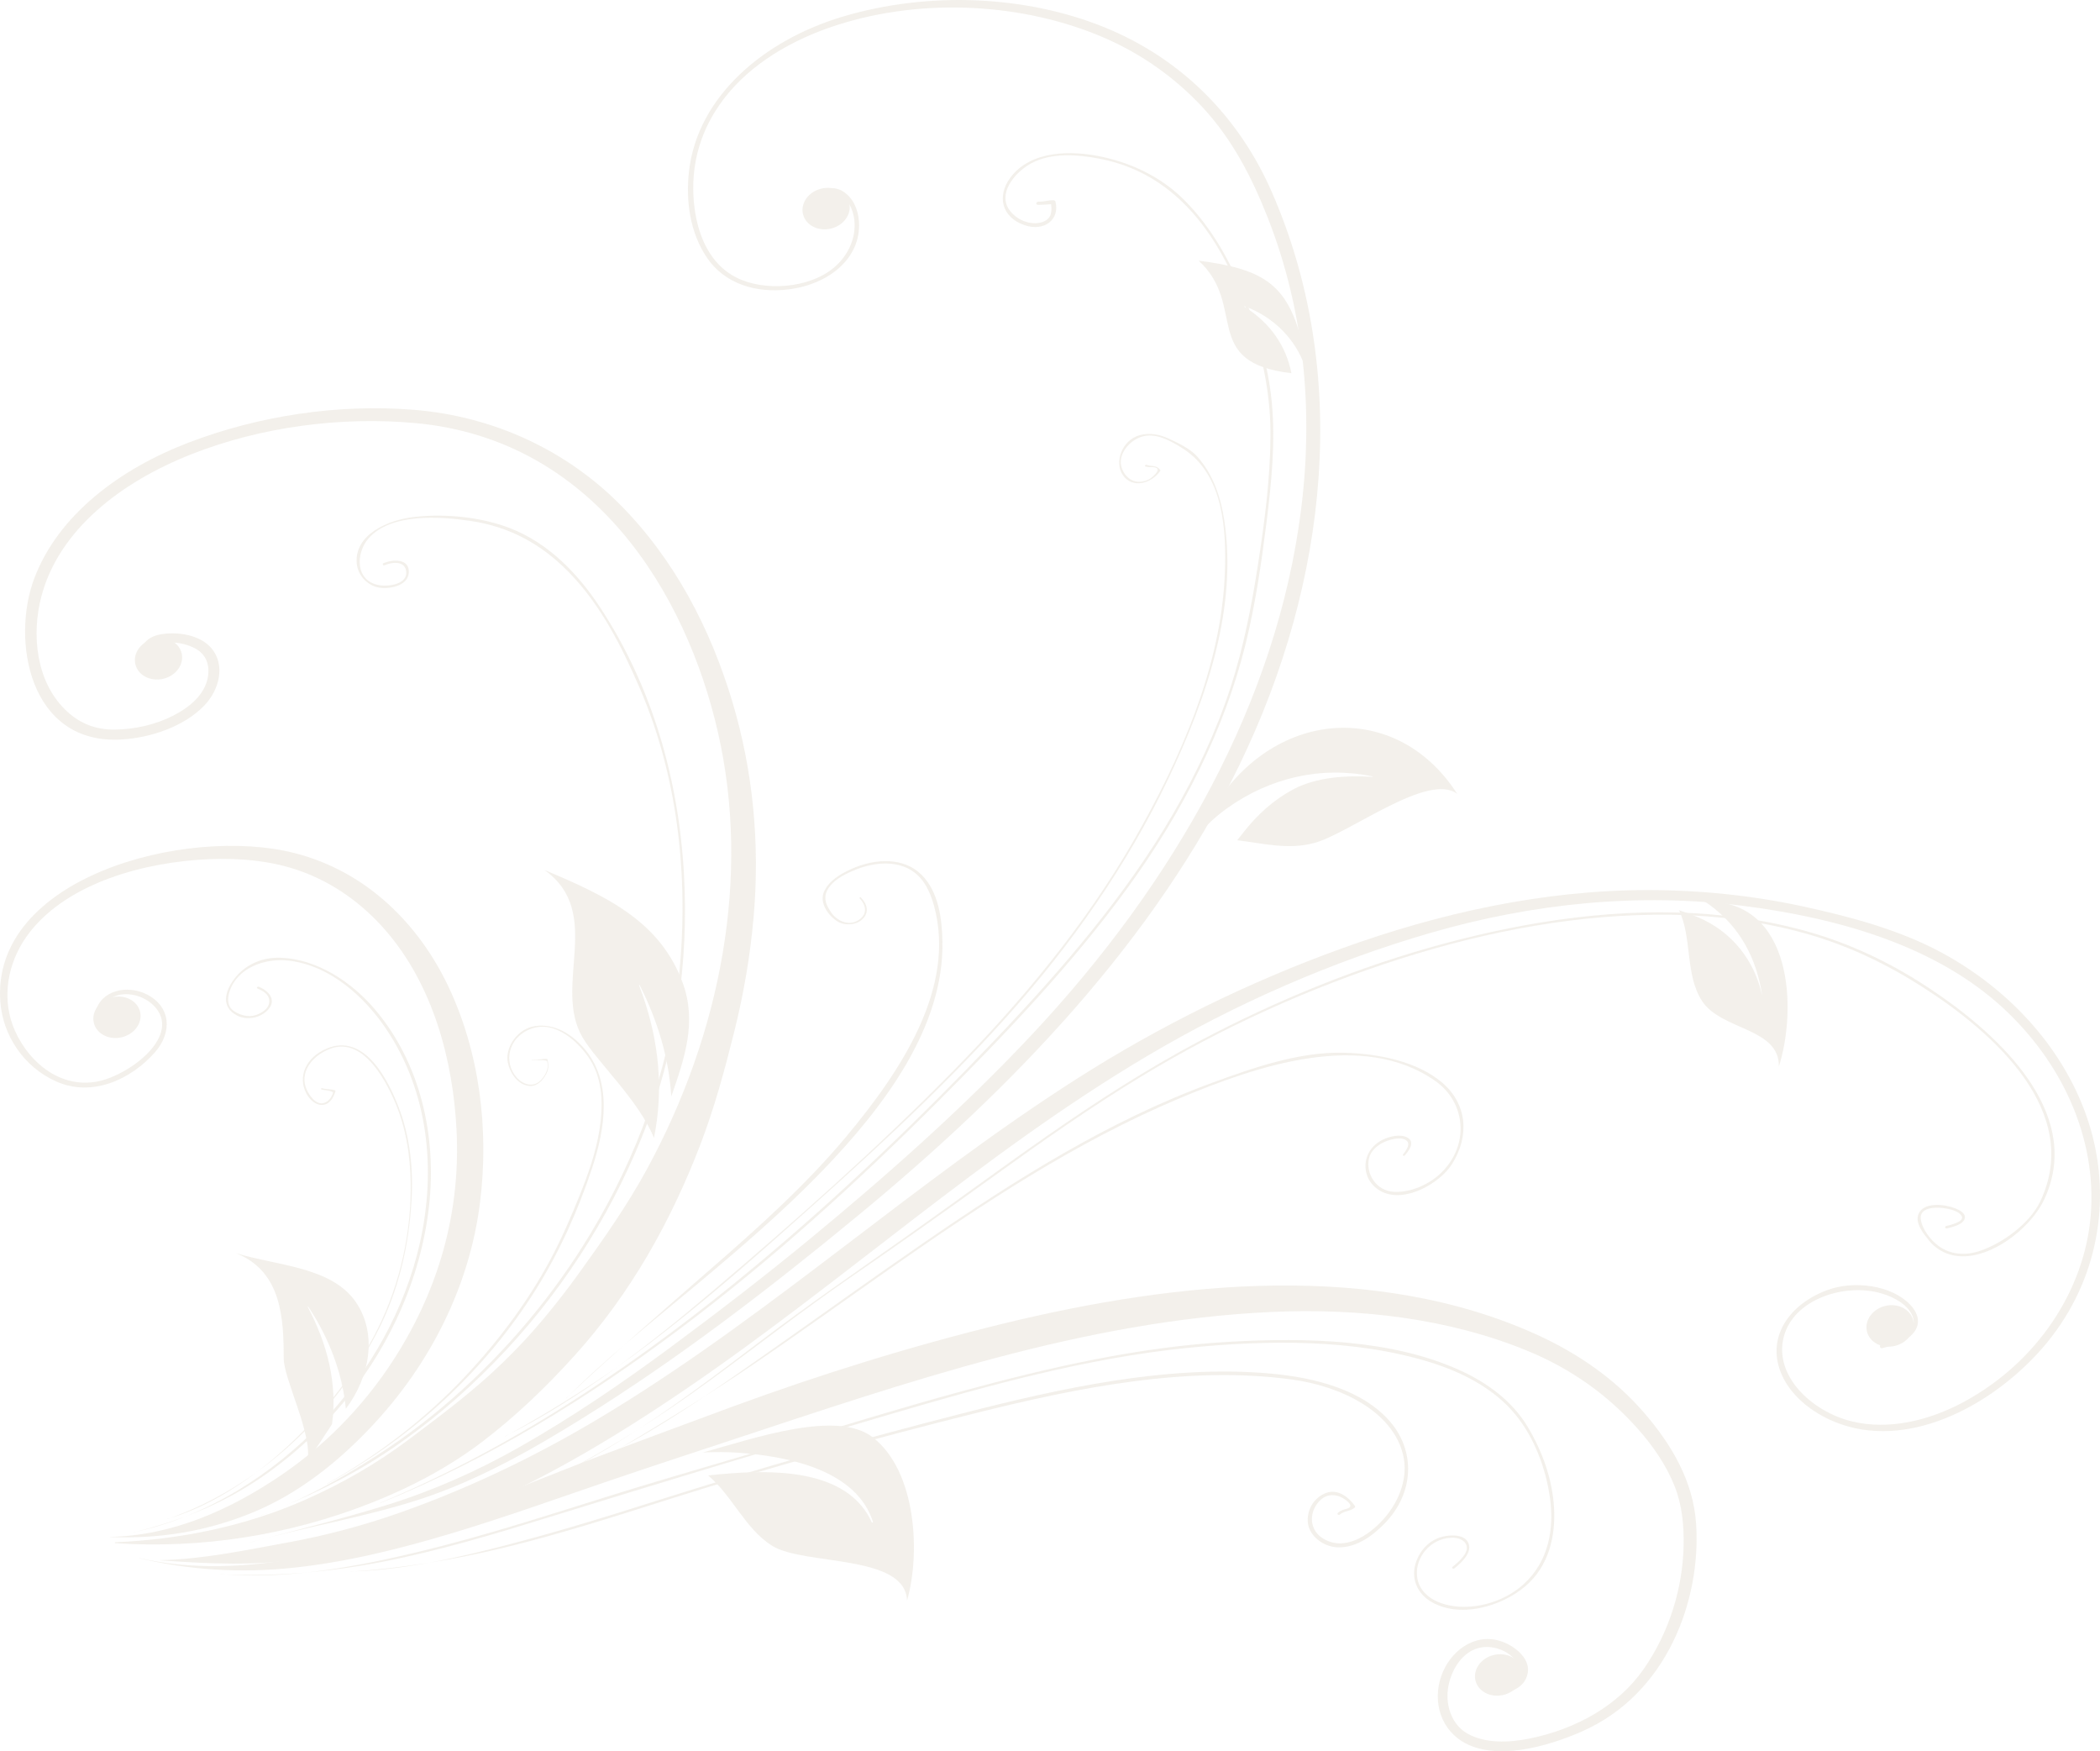 <?xml version="1.0" encoding="utf-8"?>
<!-- Generator: Adobe Illustrator 16.0.3, SVG Export Plug-In . SVG Version: 6.00 Build 0)  -->
<!DOCTYPE svg PUBLIC "-//W3C//DTD SVG 1.1//EN" "http://www.w3.org/Graphics/SVG/1.1/DTD/svg11.dtd">
<svg version="1.1" id="Layer_1" xmlns="http://www.w3.org/2000/svg" xmlns:xlink="http://www.w3.org/1999/xlink" x="0px" y="0px"
	 width="297.373px" height="247.922px" viewBox="0 0 297.373 247.922" enable-background="new 0 0 297.373 247.922"
	 xml:space="preserve">
<g opacity="0.2">
	
		<ellipse transform="matrix(0.973 -0.23 0.23 0.973 -3.648 27.746)" fill="#C2B59B" cx="117.006" cy="29.495" rx="3.368" ry="2.911"/>
	
		<ellipse transform="matrix(0.973 -0.23 0.23 0.973 -48.892 55.26)" fill="#C2B59B" cx="212.303" cy="237.096" rx="3.369" ry="2.91"/>
	<g>
		<g>
			<path fill="#C2B59B" d="M16.327,218.468c12.207,0.825,24.658-1.138,36.167-5.672c5.686-2.237,11.031-5.063,15.784-8.677
				c4.82-3.667,9.113-7.813,13.07-12.191c8.053-8.912,13.677-19.119,17.765-29.726c2.044-5.304,3.498-10.688,4.856-16.12
				c1.339-5.359,2.268-10.773,2.744-16.201c0.913-10.408-0.06-20.726-3.029-30.614C100.64,89.129,95.6,79.293,87.839,71.464
				c-7.471-7.535-17.71-12.546-29.399-13.46c-10.527-0.828-21.687,0.822-31.671,4.631C17.047,66.343,8.282,72.837,4.861,81.862
				c-3.299,8.701-0.763,23.558,12.28,22.832c4.183-0.233,8.876-1.825,11.739-4.759c2.254-2.31,3.074-5.896,0.993-8.245
				c-1.551-1.752-4.574-2.311-7.065-1.896c-2.301,0.38-3.463,2.057-2.084,3.723c0.543,0.655,1.641-0.281,1.105-0.93
				c-0.764-0.921,0.302-1.338,1.28-1.521c1.523-0.287,3.199,0.043,4.467,0.699c1.675,0.867,2.159,2.456,1.852,4.135
				c-0.446,2.433-2.536,4.203-4.891,5.41c-2.506,1.284-5.44,1.94-8.245,1.98c-2.963,0.04-5.251-1.02-7.129-2.891
				C5.096,96.353,4.459,89.81,5.845,84.493c2.479-9.523,11.344-16.263,21.193-20.16c9.961-3.938,21.348-5.402,31.846-4.43
				c25.146,2.337,38.27,24.049,42.772,43.729c4.67,20.399,0.485,42.569-10.073,61.94c-2.753,5.047-6.058,9.754-9.465,14.494
				c-1.677,2.33-3.438,4.615-5.313,6.836c-2.005,2.369-3.286,3.729-5.532,5.928c-4.105,4.017-8.736,7.46-13.387,10.959
				c-4.428,3.332-9.327,6.174-14.667,8.535c-8.467,3.742-17.665,5.612-26.882,6.014C16.241,218.343,16.234,218.461,16.327,218.468
				L16.327,218.468z"/>
		</g>
		<g>
			<path fill="#C2B59B" d="M19.73,220.604c7.148,1.683,14.32,2.138,21.858,1.337c7.577-0.802,15.03-2.669,22.323-4.855
				c7.323-2.192,14.502-4.772,21.726-7.235c5.881-2.005,11.789-3.946,17.69-5.893c24.919-8.224,50.213-16.997,76.637-18.218
				c12.582-0.579,25.184,0.913,36.34,5.502c6.236,2.56,11.402,6.293,15.609,11.027c2.171,2.439,4.06,5.19,5.232,8.154
				c1.053,2.653,1.322,5.533,1.265,8.388c-0.127,5.98-1.991,12.229-5.667,17.498c-3.611,5.176-9.598,8.493-16.165,9.823
				c-2.911,0.59-6.253,0.708-8.746-0.688c-1.915-1.071-2.778-3.125-2.858-5.101c-0.143-3.366,2.457-8.297,7.086-6.953
				c1.515,0.438,2.986,1.618,3.091,3.104c0.122,1.676-1.964,2.428-3.513,2.672c-0.416,0.064-0.363,0.655,0.049,0.638
				c2.16-0.083,4.229-0.832,4.643-2.901c0.386-1.938-1.49-3.593-3.229-4.341c-3.787-1.638-7.312,0.813-8.74,4.04
				c-1.566,3.539-0.736,7.795,2.691,9.928c4.648,2.889,12.143,0.716,16.963-1.407c12.094-5.325,16.888-18.653,16.164-29.413
				c-0.4-5.97-3.432-11.167-7.396-15.743c-4.083-4.712-9.239-8.333-15.237-11.052c-22.806-10.336-50.566-7.607-75.504-1.523
				c-12.942,3.158-25.765,7.146-38.241,11.718c-5.713,2.094-11.406,4.241-17.11,6.353c-7.104,2.63-14.073,5.565-21.151,8.247
				c-14.261,5.402-30.794,10.302-45.802,6.871C19.722,220.577,19.713,220.598,19.73,220.604L19.73,220.604z"/>
		</g>
		<g>
			<path fill="#C2B59B" d="M15.561,217.601c7.01,0.28,13.664-0.779,20.228-3.479c6.534-2.689,12.071-7.162,16.682-12.028
				c8.676-9.153,14.052-20.306,15.499-31.823c1.307-10.373-0.053-21.334-4.522-30.709c-4.067-8.533-11.371-16.18-21.829-18.816
				c-15.286-3.851-42.972,3.48-41.566,21.171c0.366,4.607,3.246,9.114,7.914,11.189c5.062,2.249,10.529-0.245,13.958-4.113
				c2.524-2.848,2.281-6.533-1.206-8.253c-2.714-1.339-6.399-0.565-7.179,2.469c-0.084,0.33-0.117,0.663-0.141,0.994
				c-0.028,0.42,0.71,0.42,0.74,0.002c0.128-1.776,1.189-3.285,3.355-3.441c1.807-0.13,3.596,0.729,4.595,1.956
				c3.457,4.235-4.175,9.759-8.593,10.442c-6.156,0.955-10.731-4.398-11.993-8.938c-1.132-4.081-0.11-8.632,2.705-12.245
				c5.508-7.063,16.384-9.955,25.333-10.344c4.399-0.189,8.864,0.219,12.869,1.631c4.886,1.726,8.913,4.72,12.078,8.326
				c6.861,7.816,9.696,18.594,10.169,28.574c0.51,10.743-2.123,21.199-8.085,30.995c-4.125,6.776-9.762,12.921-16.73,17.658
				c-7.128,4.848-15.338,8.583-24.278,8.757C15.545,217.577,15.544,217.6,15.561,217.601L15.561,217.601z"/>
		</g>
		<g>
			<path fill="#C2B59B" d="M22.689,220.901c6.813,0.479,13.626,0.843,20.503-0.274c6.53-1.061,13.095-2.753,19.27-5.102
				c12.524-4.763,23.993-11.6,34.819-18.981c22.232-15.16,41.885-33.262,65.257-47.096c12.363-7.318,26.033-13.322,40.036-17.379
				c14.448-4.188,29.465-5.709,44.128-3.846c13.737,1.742,27.438,5.705,36.957,14.494c8.292,7.658,13.29,18.328,12.4,29.348
				c-0.848,10.473-7.502,20.779-18.039,26.44c-4.813,2.584-10.559,4.021-15.862,2.702c-5.571-1.388-10.992-6.405-9.567-11.941
				c1.373-5.357,8.674-7.699,13.892-6.141c1.833,0.547,3.901,1.698,4.422,3.438c0.649,2.189-2.622,3.332-4.473,3.789
				c-0.37,0.094-0.253,0.596,0.119,0.502c1.732-0.429,4.06-1.143,4.812-2.781c0.582-1.271-0.008-2.473-0.908-3.408
				c-2.593-2.699-7.888-3.446-11.717-2.021c-5.23,1.952-8.305,6.33-6.775,11.076c1.455,4.525,6.524,7.838,11.693,8.655
				c10.389,1.639,21.231-5.754,26.902-13.165c6.938-9.068,8.373-20.311,5.236-30.203c-3.203-10.094-10.914-18.803-20.942-24.195
				c-5.903-3.174-12.832-5.042-19.606-6.504c-7.112-1.535-14.494-2.303-21.932-2.301c-14.732,0.004-29.441,3.243-43.322,8.267
				c-13.252,4.792-25.779,10.975-37.47,18.425C129.7,167.249,110,185.339,86.887,199.551c-9.466,5.823-19.488,10.784-30.125,14.547
				c-5.257,1.861-10.672,3.3-16.165,4.297c-5.956,1.084-11.85,2.343-17.905,2.48C22.673,220.875,22.671,220.9,22.689,220.901
				L22.689,220.901z"/>
		</g>
		<g>
			<path fill="#C2B59B" d="M35.371,218.396c8.029-2.292,16.301-3.581,24.247-6.193c8.14-2.677,15.639-6.935,22.773-11.36
				c13.864-8.604,26.793-18.598,39.179-28.813c22.238-18.343,41.949-39.048,53.911-63.673c12.676-26.105,15.789-55.742,4.564-81.289
				c-4.47-10.176-12.436-18.701-23.818-23.271c-11.101-4.455-24.722-5.048-36.823-1.463C108.166,5.665,98.78,13.666,97.569,24.219
				c-0.485,4.246,0.139,8.806,2.614,12.371c2.438,3.51,6.748,4.965,11.493,4.376c5.623-0.698,10.258-4.351,9.962-9.532
				c-0.094-1.62-0.728-3.338-2.213-4.307c-1.491-0.977-3.35-0.348-4.705,0.686c-0.298,0.229,0.099,0.591,0.396,0.363
				c2.509-1.914,4.818-0.64,5.593,1.732c0.896,2.727-0.162,5.908-2.602,7.965c-3.572,3.008-9.941,3.396-13.842,1.414
				c-4.386-2.235-5.841-7.266-6.069-11.538c-0.256-4.847,1.103-9.563,4.296-13.745c3.817-4.996,9.725-8.432,16.013-10.449
				c12.387-3.979,26.646-3.061,37.863,1.795c5.409,2.343,10.079,5.721,13.872,9.786c4.301,4.612,7.095,10.104,9.316,15.769
				c5.095,13.004,6.448,27.076,4.703,41.084c-3.4,27.327-17.947,52.969-38.2,74.549c-9.686,10.316-20.443,19.859-31.546,29.004
				c-6.298,5.186-12.796,10.181-19.389,15.065c-6.92,5.128-14.081,10.017-21.676,14.319c-5.933,3.359-12.099,6.095-18.691,8.145
				c-6.385,1.984-12.933,3.57-19.392,5.305C35.347,218.379,35.353,218.405,35.371,218.396L35.371,218.396z"/>
		</g>
		
			<ellipse transform="matrix(0.973 -0.23 0.23 0.973 -32.729 7.699)" fill="#C2B59B" cx="16.612" cy="144.029" rx="3.368" ry="2.911"/>
		
			<ellipse transform="matrix(0.973 -0.23 0.23 0.973 -20.878 7.686)" fill="#C2B59B" cx="22.48" cy="93.265" rx="3.368" ry="2.915"/>
		
			<ellipse transform="matrix(0.973 -0.231 0.231 0.973 -36.097 66.737)" fill="#C2B59B" cx="267.574" cy="187.855" rx="3.368" ry="2.912"/>
		<g>
			<path fill="#C2B59B" d="M53.835,212.799c15.476-6.24,29.511-14.964,42.515-24.729c13.05-9.803,25.029-20.69,36.354-32.013
				c9.685-9.679,19.144-19.607,27.03-30.455c7.78-10.705,13.681-22.33,16.685-34.561c1.376-5.623,2.209-11.353,2.92-17.028
				c0.707-5.632,1.285-11.378,0.762-16.971c-0.466-5.022-1.91-9.983-3.74-14.671c-1.963-5.027-4.625-9.959-8.563-13.952
				c-3.081-3.124-7.111-5.216-11.748-6.222c-4.338-0.94-10.09-0.924-12.97,2.946c-1.949,2.618-1.24,5.622,1.997,6.733
				c2.78,0.955,5.034-0.784,4.382-3.336c-0.024-0.094-0.137-0.184-0.248-0.19c-0.736-0.038-1.418,0.237-2.148,0.198
				c-0.325-0.015-0.451,0.41-0.119,0.45c0.216,0.024,1.896-0.075,1.894-0.089c0.073,0.426,0.073,0.879-0.018,1.311
				c-0.172,0.809-0.947,1.248-1.81,1.352c-1.856,0.226-3.716-0.943-4.374-2.359c-1.044-2.264,1.246-4.947,3.453-6.122
				c2.852-1.519,6.552-1.202,9.516-0.644c12.838,2.407,18.671,14.09,21.868,24.206c1.549,4.89,2.47,9.91,2.436,15.077
				c-0.036,6.082-0.841,12.211-1.783,18.277c-0.91,5.854-2.033,11.676-3.907,17.41c-2.013,6.16-4.817,12.15-8.167,17.908
				c-6.66,11.452-15.595,21.844-25.015,31.736c-10.655,11.188-21.88,22.009-33.936,32.061c-15.88,13.241-33.57,25.388-53.274,33.643
				C53.804,212.777,53.813,212.807,53.835,212.799L53.835,212.799z"/>
		</g>
		<g>
			<path fill="#C2B59B" d="M36.943,214.548c6.331-2.479,12.225-5.252,17.816-8.969c5.562-3.695,10.615-7.987,15.169-12.627
				c9.216-9.396,16.255-20.372,20.932-31.894c4.922-12.127,6.692-24.808,5.993-37.33c-0.743-13.301-4.447-26.449-11.881-37.751
				c-2.99-4.549-7.179-9.071-12.802-11.223c-4.016-1.536-8.954-2.063-13.417-1.579c-3.906,0.422-8.567,2.537-8.24,6.564
				c0.142,1.742,1.643,3.453,3.738,3.509c1.752,0.046,3.768-0.671,3.636-2.48c-0.122-1.657-2.2-1.606-3.555-1.049
				c-0.217,0.092-0.116,0.396,0.105,0.304c1.305-0.539,2.98-0.572,3.091,0.951c0.125,1.732-2.465,2.109-3.861,1.864
				c-3.414-0.597-3.291-4.575-1.465-6.634c3.189-3.6,10.151-3.086,14.39-2.463c5.69,0.836,10.118,3.383,13.819,7.121
				c4.65,4.698,7.667,10.738,10.184,16.57c5.63,13.042,7.059,27.875,5.412,42.08c-1.414,12.168-5.753,24.113-12.397,35.149
				c-5.128,8.516-11.702,16.438-19.51,23.296c-3.889,3.415-8.123,6.526-12.624,9.289c-4.535,2.785-9.45,5.447-14.542,7.276
				C36.917,214.531,36.926,214.555,36.943,214.548L36.943,214.548z"/>
		</g>
		<g>
			<path fill="#C2B59B" d="M18.906,216.948c5.746-1.453,11.029-3.391,16.028-6.452c4.876-2.988,9.149-6.733,12.773-10.867
				c7.348-8.384,11.886-18.614,13.044-28.854c1.113-9.836-1.153-20.294-7.77-28.004c-3.051-3.557-7.948-7.045-13.365-7.182
				c-2.606-0.066-4.969,1.031-6.45,3.004c-1.367,1.821-1.873,3.998,0.407,5.177c1.461,0.755,3.473,0.317,4.497-0.954
				c1.09-1.355-0.102-2.59-1.431-3.126c-0.19-0.078-0.349,0.19-0.159,0.267c0.998,0.403,1.824,1.012,1.62,2.09
				c-0.15,0.79-1.016,1.35-1.799,1.63c-1.108,0.399-2.296,0.04-3.151-0.522c-0.964-0.635-0.967-1.749-0.664-2.723
				c1.043-3.35,4.926-4.85,8.432-4.433c6,0.714,10.803,5.308,13.695,9.569c6.042,8.904,7.195,19.971,4.836,30.438
				c-2.067,9.179-6.928,18.048-13.865,25.397c-6.768,7.175-16.4,13.4-26.688,15.521C18.88,216.928,18.887,216.953,18.906,216.948
				L18.906,216.948z"/>
		</g>
		<g>
			<path fill="#C2B59B" d="M23.654,215.075c13.347-4.666,23.729-14.988,29.672-26.309c3.136-5.973,4.6-12.494,4.954-18.892
				c0.254-4.556-0.231-9.032-1.877-13.251c-1.293-3.318-4.654-10.541-10.188-8.156c-2.852,1.23-4.093,3.88-2.852,6.299
				c0.36,0.702,1.139,1.63,2.134,1.654c1.212,0.033,1.735-1.063,2.012-1.938c0.017-0.049-0.014-0.106-0.066-0.124
				c-0.585-0.196-1.228-0.104-1.814-0.302c-0.13-0.046-0.237,0.13-0.107,0.176c0.257,0.093,1.738,0.195,1.635,0.496
				c-0.194,0.564-0.569,1.18-1.231,1.403c-1.193,0.407-2.162-1.132-2.488-1.849c-1.076-2.363,0.633-4.758,3.249-5.779
				c4.251-1.664,7.185,3.32,8.494,5.896c1.854,3.646,2.712,7.511,2.921,11.571c0.357,6.963-1.012,14.379-4.073,21.02
				c-2.789,6.048-7.04,11.674-12.048,16.563c-4.938,4.826-11.299,9.473-18.334,11.497C23.629,215.059,23.638,215.083,23.654,215.075
				L23.654,215.075z"/>
		</g>
		<g>
			<path fill="#C2B59B" d="M79.662,208.549c7.35-3.87,14.165-8.229,20.783-13.052c6.67-4.861,13.14-9.94,19.962-14.637
				c6.852-4.712,13.615-9.498,20.346-14.354c6.775-4.891,13.625-9.716,20.834-14.092c11.404-6.923,23.824-12.573,36.723-16.682
				c12.373-3.938,25.413-6.407,38.32-6.228c6.439,0.092,12.816,0.93,18.855,2.6c6.076,1.679,11.552,4.313,16.635,7.55
				c10.24,6.517,22.821,17.751,16.782,30.454c-1.429,3.008-5.234,5.899-8.634,7.014c-2.034,0.668-4.096,0.459-5.695-0.686
				c-1.191-0.848-2.384-2.416-2.576-3.814c-0.27-1.926,2.665-1.768,3.968-1.459c0.641,0.15,1.554,0.445,1.831,1.018
				c0.383,0.803-1.688,1.26-2.209,1.389c-0.26,0.063-0.139,0.398,0.114,0.336c0.808-0.197,2.402-0.561,2.533-1.492
				c0.099-0.688-0.801-1.123-1.377-1.355c-1.421-0.57-4.5-0.971-5.2,0.854c-0.492,1.281,0.759,2.784,1.494,3.695
				c1.273,1.578,3.204,2.427,5.488,2.222c4.406-0.392,9.123-4.423,10.791-7.929c5.526-11.627-5.216-22.266-14.332-28.698
				c-4.746-3.349-9.92-6.201-15.629-8.214c-5.557-1.961-11.519-3.086-17.571-3.57c-12.409-0.991-25.181,0.879-37.328,4.145
				c-12.104,3.254-23.794,8.032-34.743,13.834c-15.009,7.956-28.13,18.252-41.792,27.877c-6.793,4.785-13.608,9.477-20.203,14.48
				c-6.496,4.928-12.994,9.873-20.004,14.213c-2.634,1.633-5.353,3.227-8.182,4.563C79.631,208.537,79.644,208.559,79.662,208.549
				L79.662,208.549z"/>
		</g>
		<g>
			<path fill="#C2B59B" d="M71.514,203.373c7.175-3.979,13.983-8.26,20.431-13.155c6.565-4.984,12.766-10.317,18.866-15.734
				c10.989-9.756,21.927-19.609,31.604-30.385c9.328-10.385,17.214-21.661,22.984-33.764c5.538-11.613,9.824-24.332,7.973-36.631
				c-0.494-3.279-1.574-6.592-3.908-9.148c-0.944-1.031-2.649-1.861-3.979-2.47c-1.241-0.565-2.663-0.876-4.088-0.481
				c-2.566,0.711-3.633,3.881-2.389,5.664c1.373,1.967,4.064,1.179,5.302-0.615c0.025-0.037,0.021-0.094-0.007-0.127
				c-0.617-0.75-1.082-0.424-1.945-0.719c-0.173-0.059-0.315,0.176-0.143,0.235c0.342,0.118,0.658,0.073,1.031,0.091
				c1.627,0.086-0.137,1.456-0.289,1.57c-0.346,0.254-0.777,0.389-1.199,0.463c-1.795,0.316-2.969-1.3-3.045-2.639
				c-0.094-1.752,1.716-3.652,3.687-3.852c1.885-0.188,3.788,0.988,5.17,1.871c5.802,3.717,6.11,11.773,5.868,17.758
				c-0.523,12.98-6.207,26.067-12.984,37.839c-6.814,11.832-15.795,22.642-25.711,32.712
				c-10.592,10.757-22.078,20.953-33.724,30.832c-8.977,7.611-18.666,15.244-29.521,20.664
				C71.483,203.361,71.496,203.379,71.514,203.373L71.514,203.373z"/>
		</g>
		<g>
			<path fill="#C2B59B" d="M46.279,210.097c12.401-6.736,22.559-16.313,29.574-27.493c3.42-5.455,6.033-11.313,7.989-17.225
				c1.868-5.646,2.947-12.363-1.234-17.08c-1.592-1.795-3.961-3.435-6.814-3.039c-2.447,0.34-4.144,2.845-3.927,4.842
				c0.16,1.469,1.293,3.523,3.18,3.646c0.713,0.044,1.414-0.447,1.804-0.951c0.808-1.037,0.942-1.694,0.664-2.85
				c-0.003-0.015-0.018-0.026-0.033-0.026c-0.728-0.061-1.402,0.197-2.135,0.14c-0.047-0.003-0.065,0.062-0.016,0.063
				c0.44,0.041,2.083-0.193,2.169,0.182c0.194,0.867-0.049,1.441-0.58,2.215c-1.063,1.541-2.7,1.18-3.721,0.051
				c-1.962-2.158-1.259-5.74,2.014-6.93c3.527-1.29,6.849,2.074,8.293,4.298c1.906,2.944,1.908,6.655,1.375,10.039
				c-0.494,3.144-1.591,6.239-2.804,9.261c-1.241,3.087-2.555,6.133-4.153,9.111c-3.182,5.924-7.303,11.451-12.079,16.534
				c-5.57,5.929-12.222,11.073-19.585,15.186C46.239,210.083,46.257,210.108,46.279,210.097L46.279,210.097z"/>
		</g>
		<g>
			<path fill="#C2B59B" d="M87.52,205.192c6.556-3.907,13.007-7.854,19.288-12.124c6.517-4.429,12.89-9.03,19.337-13.544
				c12.825-8.975,26.063-17.795,40.818-24.008c11.064-4.658,25.967-9.721,36.287-2.48c4.332,3.035,4.887,9.086,0.797,13.031
				c-1.646,1.589-4.232,2.775-6.621,2.664c-2.602-0.121-4.08-2.646-3.556-4.787c0.363-1.484,2.104-2.496,3.703-2.732
				c0.575-0.084,1.331-0.072,1.698,0.354c0.453,0.526-0.247,1.431-0.604,1.885c-0.096,0.125,0.131,0.255,0.24,0.138
				c0.622-0.677,1.492-1.907,0.424-2.522c-0.969-0.561-2.473-0.223-3.471,0.257c-3.384,1.619-3.244,5.919-0.128,7.411
				c3.323,1.594,8.194-1.27,9.88-3.932c2.533-4.012,2.133-8.543-1.416-11.551c-3.535-2.996-9.004-4.094-13.923-4.217
				c-6.328-0.159-12.843,2.137-18.724,4.293c-14.698,5.39-27.917,13.793-40.495,22.435c-7.298,5.012-14.451,10.188-21.685,15.271
				c-7.029,4.939-14.188,10.035-21.864,14.142C87.489,205.182,87.505,205.203,87.52,205.192L87.52,205.192z"/>
		</g>
		<g>
			<path fill="#C2B59B" d="M80.184,197.953c5.61-5.662,12.07-10.737,18.255-15.907c6.204-5.184,12.344-10.433,17.89-16.166
				c8.898-9.2,17.367-20.5,17.125-32.625c-0.064-3.184-0.535-6.987-2.946-9.402c-2.517-2.518-6.567-2.359-9.979-0.818
				c-1.616,0.732-3.232,1.727-3.874,3.281c-0.634,1.539,0.662,3.371,2.003,4.169c0.947,0.563,2.5,0.517,3.388-0.278
				c1.134-1.021,0.747-2.24-0.148-3.161c-0.079-0.081-0.249,0.048-0.17,0.132c0.897,0.942,1.204,2.238-0.183,3.098
				c-1.485,0.92-3.112-0.021-3.852-1.102c-0.868-1.264-1.238-2.416-0.119-3.781c0.881-1.079,2.363-1.787,3.693-2.311
				c2.516-0.987,5.456-1.256,7.696,0.078c1.896,1.128,2.786,3.188,3.308,5.1c3.14,11.556-4.625,23.289-12.441,32.656
				c-5.634,6.754-12.361,12.8-19.13,18.687c-6.945,6.044-13.85,12.066-20.537,18.334C80.151,197.949,80.172,197.964,80.184,197.953
				L80.184,197.953z"/>
		</g>
		<g>
			<path fill="#C2B59B" d="M31.23,222.869c7.756,0.354,15.346-0.285,23.063-1.792c7.924-1.547,15.693-3.883,23.391-6.268
				c16.14-5,32.324-9.877,48.542-14.642c13.719-4.03,27.675-7.906,41.918-9.341c11.432-1.155,23.648-1.275,34.328,2.018
				c4.744,1.466,9.162,3.817,12.104,7.4c2.744,3.346,4.33,7.688,4.912,11.843c0.59,4.205-0.107,8.929-3.775,12.227
				c-2.131,1.915-5.046,3.047-7.978,3.158c-3.356,0.128-6.831-1.255-7.084-4.454c-0.194-2.484,1.778-5.119,4.771-5.318
				c0.933-0.061,1.965,0.246,2.232,1.075c0.366,1.118-1.116,2.353-1.96,3.042c-0.18,0.147,0.088,0.354,0.268,0.211
				c1.127-0.917,2.688-2.405,1.865-3.776c-0.615-1.024-2.361-0.985-3.502-0.716c-1.914,0.451-3.211,1.939-3.781,3.528
				c-0.781,2.164-0.014,4.356,1.967,5.603c4.014,2.521,10.035,0.85,13.501-2.117c3.366-2.881,4.247-7.141,4.057-10.946
				c-0.206-4.097-1.64-8.125-3.768-11.651c-2.157-3.569-5.611-6.175-9.675-8.007c-9.575-4.318-21.527-4.597-32.377-4
				c-12.975,0.718-25.572,3.615-38.133,7.038c-8.346,2.271-16.611,4.817-24.881,7.334c-8.1,2.462-16.25,4.757-24.332,7.274
				c-9.086,2.83-18.136,5.803-27.403,8.046c-9.134,2.214-18.957,4.021-28.264,3.206C31.218,222.842,31.211,222.866,31.23,222.869
				L31.23,222.869z"/>
		</g>
		<g>
			<path fill="#C2B59B" d="M49.611,222.506c7.491-0.508,14.768-1.694,22.099-3.482c7.833-1.912,15.521-4.389,23.195-6.821
				c14.221-4.505,28.625-8.489,43.113-12.112c14.601-3.65,30.203-6.822,45.024-4.778c6.718,0.928,14.133,4.407,15.64,10.633
				c0.753,3.114-0.448,6.5-2.734,9.083c-2.109,2.378-5.677,4.732-8.75,2.678c-1.873-1.253-1.869-3.847-0.164-5.392
				c0.932-0.849,2.202-0.796,3.172-0.198c0.441,0.268,1.691,1.12,0.543,1.463c-0.537,0.162-0.9,0.225-1.297,0.599
				c-0.188,0.175,0.105,0.402,0.291,0.231c0.596-0.544,1.492-0.432,2.088-0.979c0.071-0.065,0.08-0.168,0.029-0.237
				c-0.885-1.253-2.549-2.635-4.432-1.688c-1.656,0.83-2.402,2.565-2.222,4.116c0.222,1.831,2.2,3.412,4.31,3.438
				c2.677,0.031,4.941-1.709,6.624-3.453c4.121-4.272,4.29-10.166,0.733-14.31c-3.903-4.546-10.678-6.284-17.018-6.846
				c-14.529-1.289-29.588,2.063-43.765,5.692c-14.502,3.712-28.875,7.789-43.122,12.324c-7.223,2.301-14.462,4.527-21.812,6.416
				c-6.978,1.793-14.357,3.43-21.548,3.599C49.592,222.484,49.592,222.509,49.611,222.506L49.611,222.506z"/>
		</g>
		<path fill="#C2B59B" d="M82.495,146.87c1.983,3.381,8.017,8.973,10.11,14.234c0.079-0.405,0.153-0.813,0.223-1.218
			c1.18-6.999,0.174-13.897-2.33-20.383c-0.015-0.04,0.065-0.068,0.085-0.028c2.498,4.928,4.138,10.26,4.476,15.755
			c1.851-5.347,3.667-10.491,1.619-16.079c-3.174-8.672-10.659-12.239-19.578-15.986C85.599,129.227,78.211,139.559,82.495,146.87z"
			/>
		<g>
			<path fill="#C2B59B" d="M43.537,206.913l-1.216,1.85C42.999,208.375,43.375,207.729,43.537,206.913z"/>
			<path fill="#C2B59B" d="M50.432,184.397c-3.433-5.084-11.191-5.186-17.03-6.989c6.535,2.587,6.757,9.315,6.777,14.929
				c0.014,2.954,4.119,10.71,3.358,14.576l3.451-5.242c0.009-0.007,0.018-0.015,0.025-0.023c0.807-5.797-0.7-11.471-3.431-16.615
				c-0.021-0.043,0.052-0.079,0.078-0.037c2.869,4.334,4.829,9.307,5.312,14.455C52.39,194.904,53.443,188.862,50.432,184.397z"/>
		</g>
		<path fill="#C2B59B" d="M123.569,203.467c-5.046-3.894-16.592,0.087-24.042,2.164c1.699-0.086,3.39-0.084,5.052,0.035
			c7.596,0.542,16.776,2.673,19.035,9.784c0.026,0.081-0.128,0.138-0.164,0.061c-3.186-7.002-12.328-7.494-20.02-6.926
			c-1.047,0.076-2.096,0.178-3.146,0.299c3.393,2.853,5.249,7.563,9.037,9.945c4.507,2.838,18.878,1.134,19.119,7.769
			C130.348,220.017,129.821,208.288,123.569,203.467z"/>
		<path fill="#C2B59B" d="M241.381,127.614c0.229,0.154,0.459,0.305,0.682,0.469c4.421,3.223,6.639,7.656,7.453,12.678
			c0.004,0.017-0.023,0.023-0.027,0.007c-1.051-4.706-4.152-8.857-9.065-10.922c-0.874-0.365-1.763-0.69-2.667-0.988
			c1.889,3.897,0.827,9.194,3.299,12.909c2.742,4.115,10.953,3.746,10.84,9.227C254.457,142.999,253.979,127.376,241.381,127.614z"
			/>
		<path fill="#C2B59B" d="M182.872,52.836c-0.741-3.805-2.944-7.07-6.637-9.408c-0.046-0.026-0.002-0.082,0.049-0.065
			c4.263,1.616,7.14,4.724,8.493,8.466l-0.285-2.9c-2.052-8.525-5.264-10.81-14.76-12.028
			C176.673,43.249,169.93,51.33,182.872,52.836z"/>
		<path fill="#C2B59B" d="M170.939,115.972l-4.679,4.6c0.758-0.505,1.519-0.878,2.284-1.153c1.535-1.828,3.199-3.557,5.231-5.003
			c6.068-4.319,13.255-5.99,20.559-4.512c0.046,0.007,0.032,0.077-0.019,0.073c-3.629-0.223-7.893,0.012-11.208,1.785
			c-2.784,1.491-5.079,3.6-6.925,5.949c-0.324,0.414-0.654,0.827-0.982,1.242c3.58,0.429,7.228,1.404,10.955,0.375
			c4.975-1.374,16.128-10.063,20.196-6.938C197.338,98.342,178.963,100.581,170.939,115.972z"/>
	</g>
</g>
<g>
</g>
<g>
</g>
<g>
</g>
<g>
</g>
<g>
</g>
<g>
</g>
<g>
</g>
<g>
</g>
<g>
</g>
<g>
</g>
<g>
</g>
<g>
</g>
<g>
</g>
<g>
</g>
<g>
</g>
</svg>
